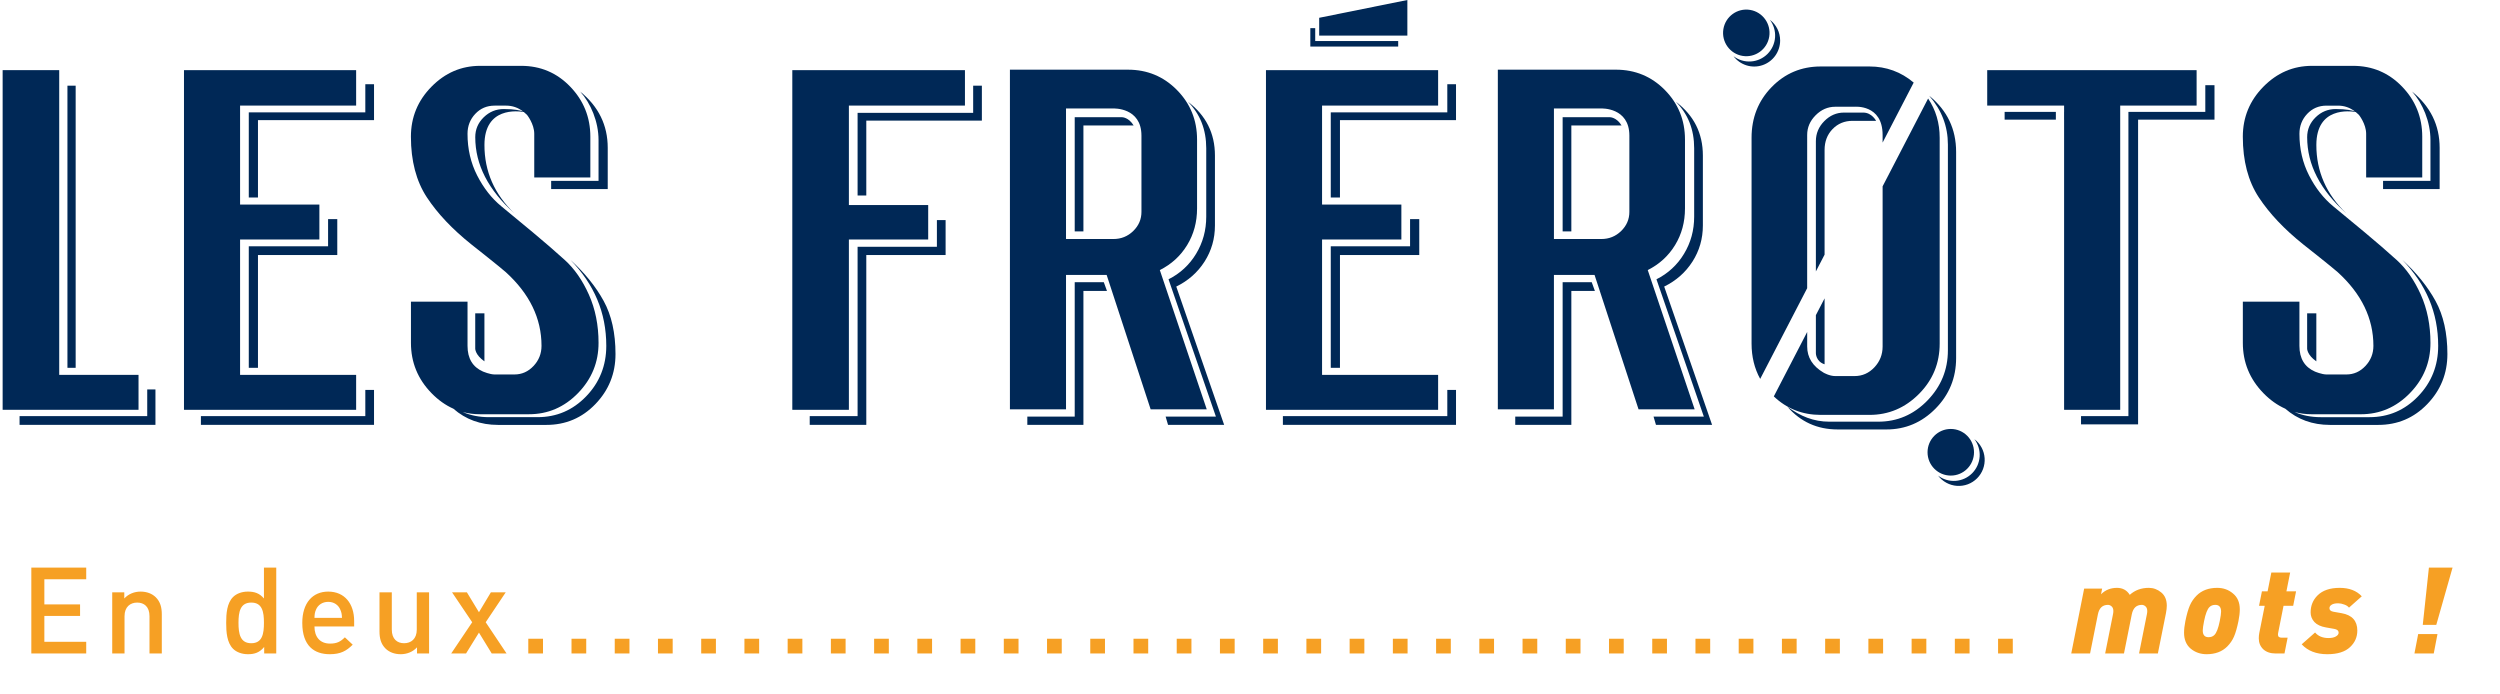 <svg width="746" height="207" viewBox="0 0 746 207" fill="none" xmlns="http://www.w3.org/2000/svg">
<g clip-path="url(#clip0_104_1415)">
<path d="M417.22 13.893H391.001V8.4H392.461V12.245H417.22V13.893Z" fill="#002856"/>
<path d="M253.308 71.466H276.973V61.186H253.308V31.504H287.94V20.933H253.308H236.425V31.504V71.611V82.036V111.719V122.289H253.308V71.466Z" fill="#002856"/>
<path d="M279.571 73.639H255.905V124.171H241.62V126.777H258.503V76.1H282.168V65.675H279.571V73.639Z" fill="#002856"/>
<path d="M290.393 33.675H255.905V58.337H258.503V35.992H292.99V25.567H290.393V33.675Z" fill="#002856"/>
<path d="M346.092 80.589C349.555 78.852 352.273 76.366 354.245 73.133C356.217 69.9 357.203 66.256 357.203 62.201V41.645C357.203 35.854 355.207 30.93 351.214 26.873C347.222 22.816 342.34 20.789 336.568 20.792H301.361V122.147H318.1V82.037H330.221L343.352 122.145H360.091L346.092 80.589ZM340.611 56.409V63.214C340.611 65.435 339.793 67.342 338.158 68.934C336.522 70.526 334.55 71.322 332.242 71.322H318.098V32.372H332.239C332.239 32.372 340.608 31.984 340.608 40.48L340.611 56.409Z" fill="#002856"/>
<path d="M334.836 34.978H320.695V69.042L323.292 69.049V37.44H338.277C336.793 34.978 334.836 34.978 334.836 34.978Z" fill="#002856"/>
<path d="M359.44 78.055C361.505 74.821 362.538 71.226 362.538 67.267V46.42C362.538 39.759 359.845 34.402 354.458 30.348C358.113 34.017 359.94 38.65 359.941 44.247V64.661C359.941 68.716 358.931 72.408 356.911 75.738C354.953 79.011 352.097 81.649 348.686 83.339L362.828 124.317H347.823L348.544 126.777H365.283L350.998 85.512C354.556 83.774 357.37 81.289 359.44 78.055Z" fill="#002856"/>
<path d="M320.695 84.209V124.316H306.554V126.777H323.292V86.815H330.319L329.375 84.209H320.695Z" fill="#002856"/>
<path d="M491.688 80.589C495.151 78.851 497.868 76.366 499.841 73.133C501.813 69.899 502.799 66.255 502.799 62.201V41.644C502.799 35.853 500.803 30.93 496.81 26.873C492.817 22.816 487.934 20.788 482.161 20.79H446.954V122.144H463.691V82.037H475.813L488.944 122.144H505.683L491.688 80.589ZM486.204 56.409V63.214C486.204 65.435 485.386 67.341 483.751 68.933C482.117 70.526 480.145 71.322 477.837 71.322H463.694V32.371H477.837C477.837 32.371 486.206 31.984 486.206 40.479L486.204 56.409Z" fill="#002856"/>
<path d="M505.035 78.055C507.102 74.821 508.137 71.226 508.138 67.267V46.42C508.138 39.759 505.444 34.402 500.057 30.348C503.713 34.017 505.54 38.65 505.54 44.247V64.661C505.54 68.716 504.53 72.408 502.51 75.738C500.552 79.011 497.696 81.65 494.285 83.339L508.426 124.317H493.419L494.14 126.777H510.883L496.594 85.512C500.149 83.774 502.963 81.289 505.035 78.055Z" fill="#002856"/>
<path d="M480.433 34.978H466.291V69.042L468.889 69.049V37.44H483.874C482.39 34.978 480.433 34.978 480.433 34.978Z" fill="#002856"/>
<path d="M466.291 84.209V124.316H452.15V126.777H468.889V86.815H475.915L474.971 84.209H466.291Z" fill="#002856"/>
<path d="M582.112 141.915C585.941 141.915 589.045 138.8 589.045 134.958C589.045 131.115 585.941 128 582.112 128C578.283 128 575.179 131.115 575.179 134.958C575.179 138.8 578.283 141.915 582.112 141.915Z" fill="#002856"/>
<path d="M589.161 131.043C590.295 132.538 590.85 134.394 590.724 136.267C590.598 138.141 589.799 139.905 588.476 141.233C587.153 142.561 585.394 143.362 583.527 143.489C581.66 143.615 579.81 143.058 578.321 141.921C578.989 142.806 579.837 143.537 580.81 144.065C581.783 144.593 582.857 144.906 583.96 144.982C585.063 145.059 586.17 144.897 587.206 144.508C588.242 144.119 589.182 143.511 589.964 142.726C590.746 141.942 591.352 140.998 591.74 139.959C592.127 138.919 592.289 137.809 592.213 136.702C592.137 135.594 591.825 134.517 591.298 133.541C590.772 132.565 590.043 131.713 589.161 131.043Z" fill="#002856"/>
<path d="M527.94 10.932C528.554 7.139 525.987 3.566 522.207 2.95C518.428 2.334 514.866 4.91 514.253 8.703C513.639 12.495 516.206 16.069 519.985 16.684C523.765 17.3 527.327 14.725 527.94 10.932Z" fill="#002856"/>
<path d="M531.193 12.084C531.193 10.885 530.916 9.702 530.383 8.629C529.85 7.555 529.077 6.621 528.123 5.898C529.255 7.393 529.808 9.248 529.682 11.121C529.555 12.993 528.756 14.756 527.433 16.084C526.11 17.411 524.353 18.212 522.487 18.339C520.621 18.465 518.772 17.91 517.283 16.774C518.261 18.072 519.622 19.028 521.172 19.509C522.721 19.989 524.382 19.968 525.92 19.449C527.458 18.931 528.794 17.941 529.74 16.618C530.686 15.296 531.194 13.71 531.193 12.082V12.084Z" fill="#002856"/>
<path d="M557.875 123.802C563.55 123.802 568.457 121.727 572.596 117.575C576.735 113.424 578.804 108.405 578.801 102.518V41.125C578.801 36.734 577.65 32.826 575.347 29.4L561.772 55.603V103.385C561.772 105.799 560.954 107.875 559.318 109.612C557.683 111.35 555.71 112.219 553.399 112.22H547.634C545.903 112.22 544.171 111.207 544.171 111.207C540.899 109.279 539.264 106.672 539.265 103.387V99.059L529.306 118.285C533.173 121.963 537.84 123.803 543.306 123.804L557.875 123.802Z" fill="#002856"/>
<path d="M541.858 105.413C541.858 105.413 541.858 107.892 544.455 108.702V89.029L541.858 94.04V105.413Z" fill="#002856"/>
<path d="M583.705 106.86V45.324C583.705 38.524 581.052 32.959 575.745 28.63L575.732 28.655C579.41 32.873 581.25 37.706 581.252 43.153V104.544C581.252 110.337 579.208 115.332 575.12 119.531C571.031 123.729 566.149 125.83 560.473 125.832H545.899C541.185 125.832 537.238 124.218 533.339 121.344C537.284 125.88 542.286 128.148 548.347 128.149H562.921C568.596 128.149 573.478 126.073 577.567 121.922C581.655 117.771 583.701 112.75 583.705 106.86Z" fill="#002856"/>
<path d="M544.455 44.746C544.455 42.237 545.249 40.161 546.836 38.519C548.424 36.876 550.42 36.056 552.825 36.057H559.825C559.825 36.057 558.58 33.596 556 33.596H550.227C548.013 33.596 546.065 34.44 544.383 36.13C542.701 37.819 541.859 39.822 541.858 42.138V80.993L544.455 75.979V44.746Z" fill="#002856"/>
<path d="M539.261 40.256C539.261 38.036 540.103 36.081 541.786 34.392C543.47 32.703 545.419 31.857 547.634 31.855H553.399C553.399 31.855 561.769 31.044 561.769 40.253V42.55L571.045 24.642C567.248 21.441 562.856 19.84 557.868 19.837H543.301C537.53 19.837 532.647 21.889 528.654 25.991C524.661 30.093 522.665 35.137 522.666 41.122V102.515C522.666 106.44 523.524 109.956 525.24 113.064L539.258 86L539.261 40.256Z" fill="#002856"/>
<path d="M22.577 25.567H20.124V109.756H22.577V25.567Z" fill="#002856"/>
<path d="M43.933 124.171H20.124H5.838V126.777H22.577H46.386V116.208H43.933V124.171Z" fill="#002856"/>
<path d="M41.336 122.289V111.864H23.189H22.577H20.124H19.247H17.671V20.933H0.788V111.864V122.289H17.671H41.336Z" fill="#002856"/>
<path d="M109.011 124.171H74.236H59.95V126.777H76.977H111.609V116.353H109.011V124.171Z" fill="#002856"/>
<path d="M109.011 33.53H74.236V58.935H76.978V35.847H111.61V25.133H109.011V33.53Z" fill="#002856"/>
<path d="M106.271 122.289V111.864H77.404H76.978H74.236H73.462H71.639V71.466H95.304V61.041H71.639V31.504H106.271V20.933H71.639H54.9V31.504V61.041V71.466V111.864V122.289H71.639H106.271Z" fill="#002856"/>
<path d="M74.236 109.756H76.978V76.1H100.643V65.385H97.9V73.494H74.236V109.756Z" fill="#002856"/>
<path d="M431.876 124.171H397.101H382.815V126.777H399.843H434.475V116.353H431.876V124.171Z" fill="#002856"/>
<path d="M431.876 33.53H397.101V58.935H399.843V35.847H434.474V25.133H431.876V33.53Z" fill="#002856"/>
<path d="M429.135 122.289V111.864H400.269H399.842H397.101H396.327H394.504V71.466H418.169V61.041H394.504V31.504H429.135V20.933H394.504H377.765V31.504V61.041V71.466V111.864V122.289H394.504H429.135Z" fill="#002856"/>
<path d="M397.101 109.756H399.843V76.1H423.508V65.385H420.765V73.494H397.101V109.756Z" fill="#002856"/>
<path d="M613.468 33.386H598.18V35.703H613.468V33.386Z" fill="#002856"/>
<path d="M632.667 122.289V31.504H655.467V20.933H632.667H615.928H592.985V31.504H615.928V33.386H615.92V35.703H615.928V122.289H632.667Z" fill="#002856"/>
<path d="M658.064 33.386H635.12V124.171H620.979V126.632H638.006V35.703H660.805V25.422H658.064V33.386Z" fill="#002856"/>
<path d="M393.646 5.309L419.957 0V10.619H393.646V5.309Z" fill="#002856"/>
<path d="M178.605 53.961H164.464V56.422H181.347V44.118C181.347 37.363 178.605 31.765 173.122 27.323C176.279 30.811 178.605 36.3 178.605 41.803V53.961Z" fill="#002856"/>
<path d="M170.236 77.566C177.28 84.797 180.915 93.254 180.915 103.195C180.915 109.084 178.919 114.103 174.926 118.253C170.934 122.403 166.1 124.478 160.423 124.479H145.849C143.041 124.479 140.446 123.969 138.066 122.948C139.758 123.395 141.502 123.617 143.252 123.61H157.826C163.501 123.61 168.383 121.51 172.473 117.309C176.563 113.108 178.607 108.113 178.606 102.323C178.606 97.015 177.645 92.213 175.723 87.916C173.801 83.619 171.397 80.168 168.509 77.563C165.626 74.957 162.476 72.23 159.057 69.382C155.639 66.534 152.488 63.928 149.606 61.563C146.719 59.199 144.314 56.135 142.39 52.37C140.467 48.605 139.506 44.455 139.508 39.919C139.508 37.601 140.277 35.622 141.816 33.982C143.355 32.342 145.279 31.521 147.588 31.52H151.051C152.886 31.52 154.567 32.1 156.096 33.26C155.332 32.981 153.596 32.537 150.331 32.537C148.023 32.537 146.026 33.357 144.342 34.998C142.658 36.639 141.816 38.618 141.817 40.935C141.817 49.141 145.713 56.718 153.505 63.667C147.539 57.973 144.557 51.168 144.559 43.252C144.559 31.876 154.498 33.107 156.311 33.427C156.642 33.692 156.958 33.974 157.258 34.274C157.258 34.274 159.42 36.96 159.42 39.922V52.952H176.159V40.789C176.159 34.997 174.162 30.026 170.17 25.875C166.178 21.725 161.293 19.649 155.515 19.649H143.252C137.671 19.649 132.837 21.725 128.75 25.875C124.663 30.026 122.619 34.997 122.618 40.789C122.618 48.028 124.205 54.061 127.38 58.888C130.555 63.715 134.981 68.398 140.66 72.936C141.525 73.614 143.138 74.893 145.498 76.774C147.859 78.656 149.662 80.127 150.909 81.19C158.027 87.659 161.587 94.995 161.588 103.199C161.588 105.515 160.794 107.518 159.207 109.207C157.619 110.897 155.719 111.741 153.506 111.741H147.59C146.183 111.741 144.127 110.873 144.127 110.873C141.047 109.522 139.508 106.964 139.51 103.199V90.019H122.627V102.326C122.627 108.118 124.671 113.113 128.759 117.312C130.759 119.366 132.936 120.915 135.292 121.961C138.978 125.181 143.414 126.791 148.601 126.792H163.03C168.802 126.792 173.684 124.717 177.677 120.566C181.67 116.416 183.666 111.444 183.665 105.652C183.665 99.378 182.487 94.093 180.13 89.797C177.773 85.5 174.475 81.424 170.236 77.566Z" fill="#002856"/>
<path d="M144.551 93.494H141.809V104.06C141.809 104.06 141.809 105.933 144.551 107.827V93.494Z" fill="#002856"/>
<path d="M725.248 53.961H711.105V56.422H727.989V44.118C727.989 37.363 725.247 31.765 719.763 27.323C722.92 30.811 725.247 36.3 725.247 41.803L725.248 53.961Z" fill="#002856"/>
<path d="M726.759 89.805C724.4 85.511 721.106 81.432 716.877 77.57C723.919 84.801 727.554 93.258 727.554 103.199C727.554 109.088 725.558 114.108 721.566 118.257C717.574 122.407 712.74 124.482 707.064 124.483H692.492C689.684 124.483 687.089 123.973 684.708 122.952C686.401 123.399 688.144 123.622 689.895 123.614H704.469C710.143 123.614 715.025 121.514 719.115 117.313C723.204 113.112 725.249 108.117 725.248 102.327C725.248 97.019 724.287 92.217 722.366 87.92C720.444 83.623 718.039 80.172 715.15 77.567C712.268 74.961 709.117 72.234 705.699 69.386C702.28 66.539 699.13 63.932 696.247 61.568C693.365 59.203 690.96 56.139 689.033 52.374C687.106 48.609 686.145 44.459 686.151 39.923C686.151 37.605 686.92 35.627 688.46 33.986C689.999 32.346 691.922 31.524 694.229 31.522H697.692C699.526 31.522 701.208 32.102 702.736 33.262C701.972 32.983 700.238 32.539 696.971 32.539C694.662 32.539 692.666 33.359 690.983 35.001C689.3 36.642 688.458 38.62 688.458 40.937C688.458 49.143 692.354 56.72 700.146 63.669C694.179 57.975 691.197 51.17 691.199 43.254C691.199 31.878 701.138 33.109 702.951 33.429C703.282 33.694 703.598 33.976 703.897 34.276C703.897 34.276 706.059 36.962 706.059 39.924V52.952H722.797V40.789C722.797 34.997 720.801 30.026 716.809 25.875C712.817 21.725 707.932 19.649 702.155 19.649H689.895C684.314 19.649 679.48 21.725 675.393 25.875C671.306 30.026 669.261 34.997 669.259 40.789C669.259 48.028 670.847 54.061 674.022 58.888C677.196 63.715 681.621 68.398 687.296 72.936C688.163 73.614 689.776 74.893 692.135 76.774C694.494 78.656 696.298 80.127 697.547 81.19C704.664 87.659 708.223 94.995 708.224 103.199C708.224 105.515 707.431 107.518 705.844 109.207C704.257 110.897 702.357 111.741 700.144 111.741H694.229C692.82 111.741 690.766 110.873 690.766 110.873C687.685 109.522 686.146 106.964 686.147 103.199V90.019H669.264V102.326C669.264 108.118 671.309 113.113 675.398 117.312C677.397 119.366 679.575 120.915 681.931 121.961C685.615 125.181 690.051 126.791 695.239 126.792H709.668C715.44 126.792 720.322 124.717 724.315 120.566C728.307 116.416 730.303 111.444 730.304 105.652C730.3 99.382 729.119 94.1 726.759 89.805Z" fill="#002856"/>
<path d="M691.193 93.494H688.451V104.06C688.451 104.06 688.451 105.933 691.193 107.827V93.494Z" fill="#002856"/>
</g>
<path d="M25.728 195V191.508H13.236V183.804H23.892V180.348H13.236V172.86H25.728V169.368H9.348V195H25.728ZM48.283 195V183.336C48.283 181.284 47.851 179.556 46.447 178.188C45.367 177.144 43.819 176.532 41.947 176.532C40.111 176.532 38.347 177.216 37.087 178.584V176.748H33.487V195H37.159V183.876C37.159 181.068 38.887 179.808 40.939 179.808C42.991 179.808 44.611 181.032 44.611 183.876V195H48.283ZM82.433 195V169.368H78.761V178.584C77.429 177 75.917 176.532 73.973 176.532C72.137 176.532 70.553 177.144 69.545 178.152C67.709 179.988 67.493 183.084 67.493 185.856C67.493 188.628 67.709 191.76 69.545 193.596C70.553 194.604 72.173 195.216 74.009 195.216C75.989 195.216 77.465 194.712 78.833 193.056V195H82.433ZM78.761 185.856C78.761 189.096 78.293 191.94 74.981 191.94C71.669 191.94 71.165 189.096 71.165 185.856C71.165 182.616 71.669 179.808 74.981 179.808C78.293 179.808 78.761 182.616 78.761 185.856ZM105.679 186.936V185.316C105.679 180.132 102.835 176.532 97.939 176.532C93.259 176.532 90.199 179.952 90.199 185.856C90.199 192.804 93.835 195.216 98.407 195.216C101.611 195.216 103.375 194.244 105.247 192.372L102.907 190.176C101.611 191.472 100.531 192.048 98.479 192.048C95.491 192.048 93.835 190.068 93.835 186.936H105.679ZM102.043 184.38H93.835C93.871 183.264 93.943 182.724 94.303 181.896C94.879 180.528 96.211 179.592 97.939 179.592C99.667 179.592 100.963 180.528 101.539 181.896C101.899 182.724 102.007 183.264 102.043 184.38ZM128.037 195V176.748H124.365V187.872C124.365 190.68 122.637 191.94 120.585 191.94C118.533 191.94 116.913 190.716 116.913 187.872V176.748H113.241V188.412C113.241 190.464 113.673 192.192 115.077 193.56C116.157 194.604 117.705 195.216 119.577 195.216C121.413 195.216 123.177 194.532 124.437 193.164V195H128.037ZM151.162 195L144.934 185.676L150.91 176.748H146.482L142.918 182.688L139.318 176.748H134.89L140.902 185.676L134.638 195H139.066L142.918 188.772L146.734 195H151.162ZM162.032 195V190.608H157.64V195H162.032ZM174.931 195V190.608H170.539V195H174.931ZM187.831 195V190.608H183.439V195H187.831ZM200.73 195V190.608H196.338V195H200.73ZM213.63 195V190.608H209.238V195H213.63ZM226.53 195V190.608H222.138V195H226.53ZM239.429 195V190.608H235.037V195H239.429ZM252.329 195V190.608H247.937V195H252.329ZM265.228 195V190.608H260.836V195H265.228ZM278.128 195V190.608H273.736V195H278.128ZM291.027 195V190.608H286.635V195H291.027ZM303.927 195V190.608H299.535V195H303.927ZM316.826 195V190.608H312.434V195H316.826ZM329.726 195V190.608H325.334V195H329.726ZM342.625 195V190.608H338.233V195H342.625ZM355.525 195V190.608H351.133V195H355.525ZM368.424 195V190.608H364.032V195H368.424ZM381.324 195V190.608H376.932V195H381.324ZM394.223 195V190.608H389.831V195H394.223ZM407.123 195V190.608H402.731V195H407.123ZM420.023 195V190.608H415.631V195H420.023ZM432.922 195V190.608H428.53V195H432.922ZM445.822 195V190.608H441.43V195H445.822ZM458.721 195V190.608H454.329V195H458.721ZM471.621 195V190.608H467.229V195H471.621ZM484.52 195V190.608H480.128V195H484.52ZM497.42 195V190.608H493.028V195H497.42ZM510.319 195V190.608H505.927V195H510.319ZM523.219 195V190.608H518.827V195H523.219ZM536.118 195V190.608H531.726V195H536.118ZM549.018 195V190.608H544.626V195H549.018ZM561.917 195V190.608H557.525V195H561.917ZM574.817 195V190.608H570.425V195H574.817ZM587.716 195V190.608H583.324V195H587.716ZM600.616 195V190.608H596.224V195H600.616ZM646.572 180.744C646.572 181.344 646.488 182.088 646.32 182.976L643.908 195H638.292L640.632 183.3C640.704 182.988 640.74 182.664 640.74 182.328C640.74 181.728 640.572 181.272 640.236 180.96C639.9 180.648 639.528 180.492 639.12 180.492C637.512 180.492 636.516 181.428 636.132 183.3L633.792 195H628.176L630.516 183.3C630.588 182.964 630.624 182.64 630.624 182.328C630.624 181.728 630.456 181.272 630.12 180.96C629.784 180.648 629.412 180.492 629.004 180.492C627.396 180.492 626.4 181.428 626.016 183.3L623.676 195H618.06L621.912 175.632H627.276L626.952 177.324C628.224 176.052 629.808 175.416 631.704 175.416C633.384 175.416 634.656 176.112 635.52 177.504C637.056 176.112 638.952 175.416 641.208 175.416C642.576 175.416 643.812 175.872 644.916 176.784C646.02 177.696 646.572 179.016 646.572 180.744ZM668.354 181.824C668.354 182.832 668.222 183.996 667.958 185.316C667.55 187.308 667.106 188.856 666.626 189.96C666.146 191.064 665.474 192.048 664.61 192.912C663.074 194.448 661.022 195.216 658.454 195.216C656.63 195.216 655.046 194.664 653.702 193.56C652.382 192.432 651.722 190.848 651.722 188.808C651.722 187.8 651.854 186.636 652.118 185.316C652.526 183.324 652.97 181.776 653.45 180.672C653.93 179.568 654.602 178.584 655.466 177.72C657.002 176.184 659.054 175.416 661.622 175.416C663.446 175.416 665.018 175.98 666.338 177.108C667.682 178.212 668.354 179.784 668.354 181.824ZM662.774 182.508C662.774 181.164 662.198 180.492 661.046 180.492C660.326 180.492 659.75 180.708 659.318 181.14C658.67 181.764 658.13 183.156 657.698 185.316C657.434 186.636 657.302 187.572 657.302 188.124C657.302 189.468 657.878 190.14 659.03 190.14C659.75 190.14 660.326 189.924 660.758 189.492C661.406 188.868 661.946 187.476 662.378 185.316C662.642 183.996 662.774 183.06 662.774 182.508ZM685.146 176.46L684.282 180.78H681.402L679.782 188.952C679.758 189.048 679.746 189.192 679.746 189.384C679.746 189.984 680.118 190.284 680.862 190.284H682.626L681.69 195H679.062C677.502 195 676.266 194.58 675.354 193.74C674.466 192.876 674.022 191.796 674.022 190.5C674.022 189.924 674.07 189.396 674.166 188.916L675.786 180.78H674.094L674.958 176.46H676.65L677.766 170.844H683.382L682.266 176.46H685.146ZM704.754 177.936L700.938 181.32C700.626 180.912 700.146 180.6 699.498 180.384C698.874 180.144 698.274 180.024 697.698 180.024C696.834 180.024 696.186 180.168 695.754 180.456C695.322 180.72 695.106 181.068 695.106 181.5C695.106 182.052 695.502 182.4 696.294 182.544L698.742 182.976C701.862 183.528 703.422 185.256 703.422 188.16C703.422 190.104 702.702 191.748 701.262 193.092C699.774 194.508 697.506 195.216 694.458 195.216C691.194 195.216 688.65 194.232 686.826 192.264L690.822 188.736C691.758 189.84 693.09 190.392 694.818 190.392C695.754 190.392 696.486 190.236 697.014 189.924C697.566 189.612 697.842 189.24 697.842 188.808C697.842 188.184 697.398 187.8 696.51 187.656L694.062 187.224C692.526 186.96 691.374 186.42 690.606 185.604C689.862 184.764 689.49 183.816 689.49 182.76C689.49 180.744 690.174 179.052 691.542 177.684C693.054 176.172 695.262 175.416 698.166 175.416C700.998 175.416 703.194 176.256 704.754 177.936ZM731.844 169.368L726.984 186.468H722.952L724.788 169.368H731.844ZM727.344 189.204L726.228 195H720.468L721.584 189.204H727.344Z" fill="#F6A024"/>
<defs>
<clipPath id="clip0_104_1415">
<rect width="729.511" height="145" fill="white" transform="translate(0.788)"/>
</clipPath>
</defs>
</svg>
